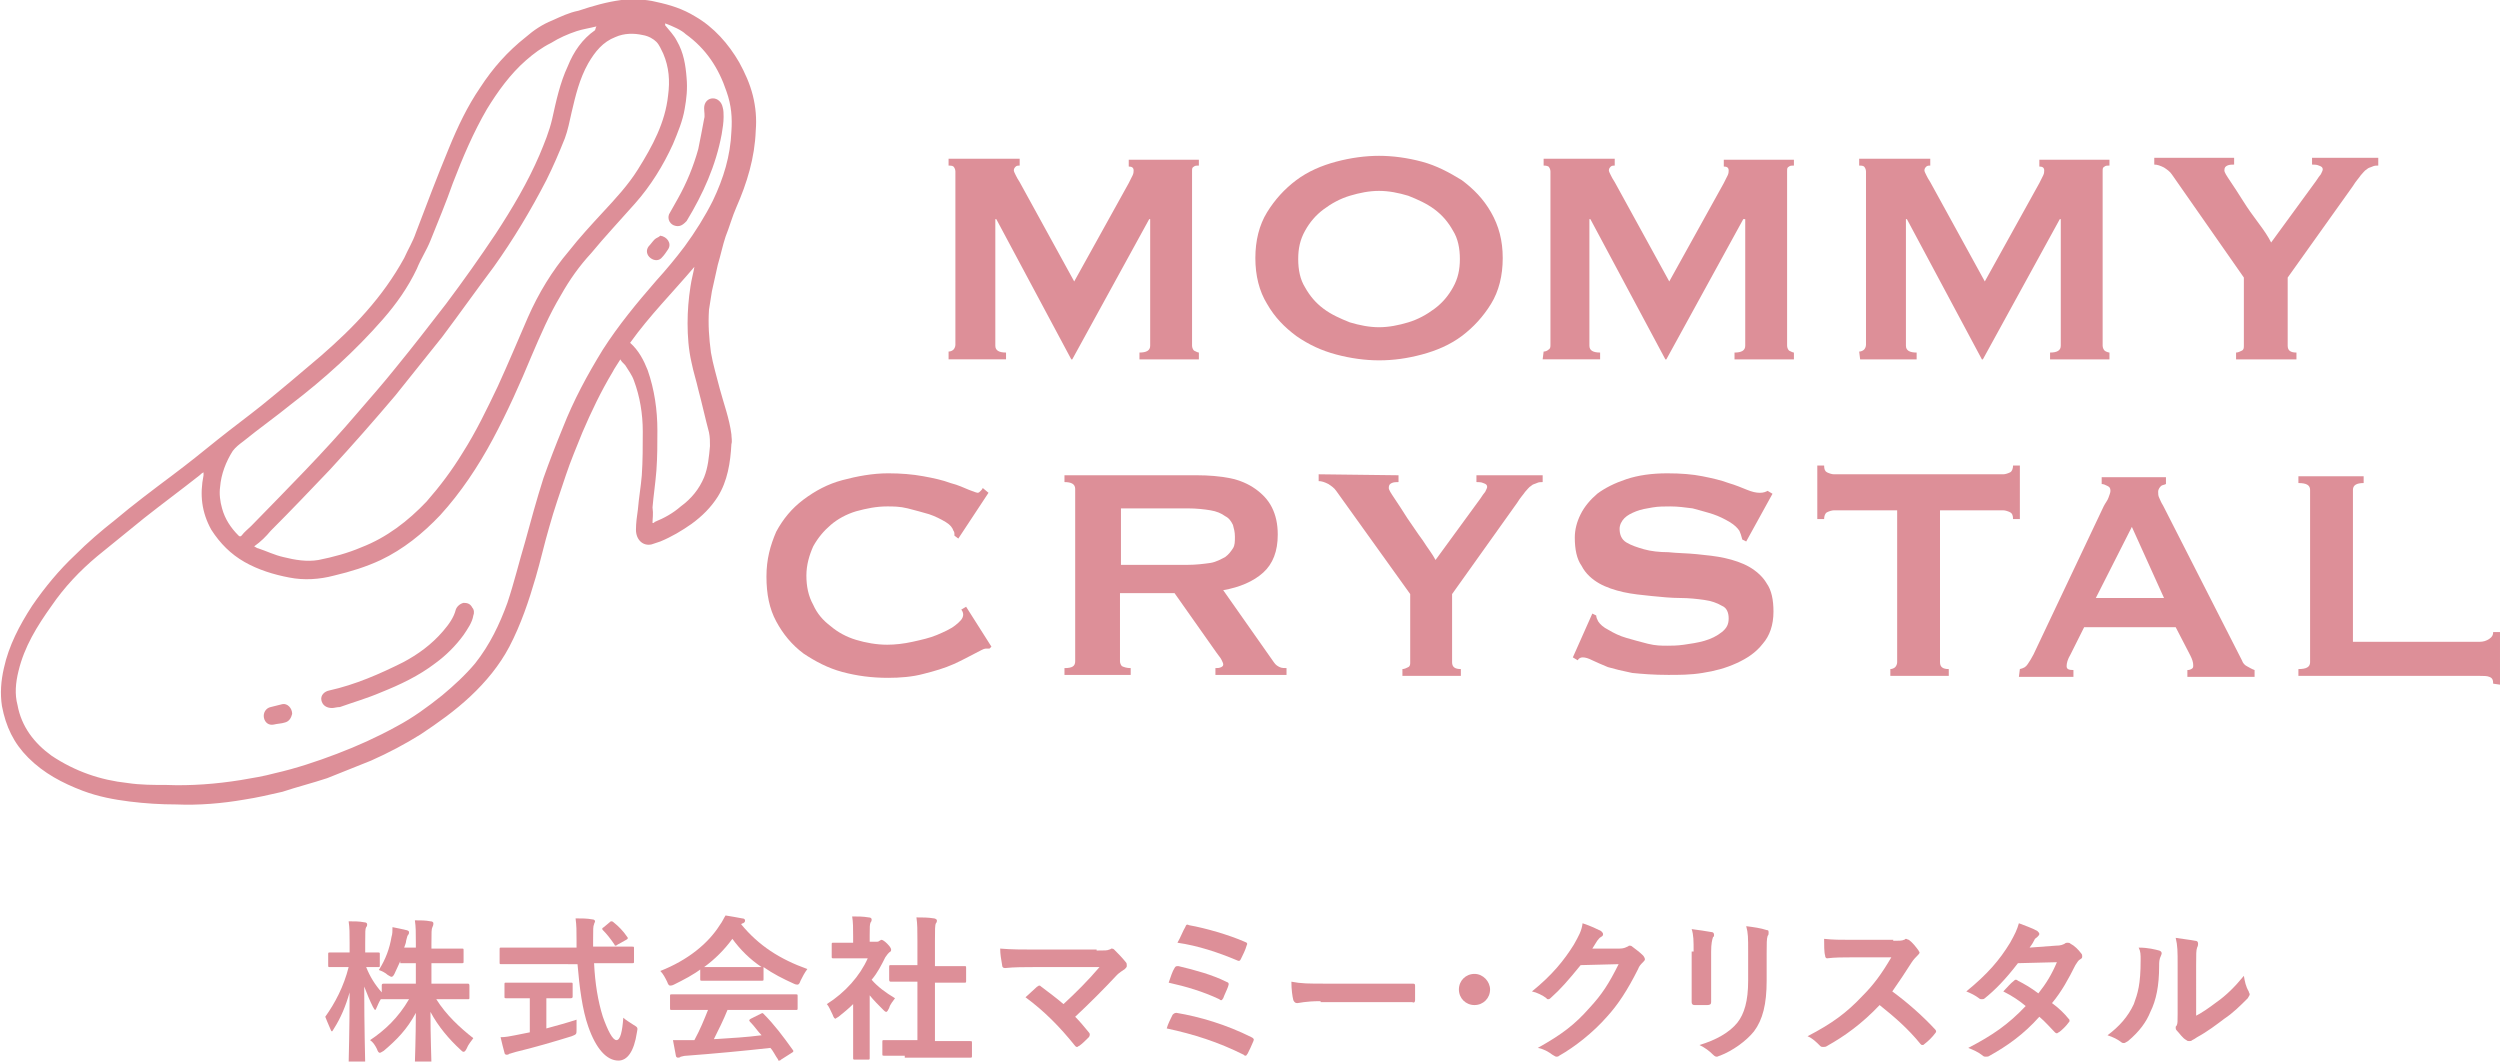 <?xml version="1.0" encoding="utf-8"?>
<!-- Generator: Adobe Illustrator 27.9.5, SVG Export Plug-In . SVG Version: 9.03 Build 54986)  -->
<svg version="1.1" id="レイヤー_1" xmlns="http://www.w3.org/2000/svg" xmlns:xlink="http://www.w3.org/1999/xlink" x="0px"
	 y="0px" viewBox="0 0 256.7 109" style="enable-background:new 0 0 256.7 109;" xml:space="preserve">
<style type="text/css">
	.st0{fill:#DD8F98;}
</style>
<g>
	<g id="_レイヤー_2-2_00000000219579637052230760000010406968855104918707_">
		<g id="_レイヤー_2-2_00000088843721250077514310000001071142812577344183_">
			<g>
				<path id="qLEfZF_00000013186552813083433460000017805705474652568481_" class="st0" d="M63.7,36.9c-0.3,0.5-0.6,0.9-0.8,1.3
					c-1.2,2-2.2,4.1-3.1,6.2c-0.6,1.5-1.2,2.9-1.7,4.4c-0.6,1.8-1.2,3.5-1.7,5.3c-0.5,1.7-0.9,3.5-1.4,5.2c-0.7,2.4-1.5,4.8-2.7,7.1
					c-1,1.9-2.4,3.6-4,5.1c-1.6,1.5-3.3,2.7-5.1,3.9c-1.6,1-3.3,1.9-5.1,2.7c-1.5,0.6-3,1.2-4.5,1.8c-1.5,0.5-3.1,0.9-4.6,1.4
					c-1.3,0.3-2.6,0.6-3.9,0.8c-2.3,0.4-4.7,0.6-7,0.5c-1.6,0-3.2-0.1-4.8-0.3c-1.6-0.2-3.2-0.5-4.8-1.1c-2.1-0.8-4-1.8-5.6-3.4
					c-1.5-1.5-2.3-3.2-2.7-5.3c-0.2-1.3-0.1-2.6,0.2-3.9c0.5-2.3,1.6-4.4,2.9-6.4c1.3-1.9,2.8-3.7,4.4-5.2c1.3-1.3,2.7-2.5,4.1-3.6
					c1.9-1.6,3.9-3.1,5.9-4.6c1.6-1.2,3.1-2.4,4.7-3.7c1.5-1.2,3-2.3,4.5-3.5c2.1-1.7,4.1-3.4,6.1-5.1c1.6-1.4,3.2-2.9,4.6-4.5
					c1.5-1.7,2.8-3.5,3.9-5.5c0.4-0.9,0.9-1.7,1.2-2.6c1.1-2.9,2.2-5.8,3.4-8.7c0.9-2.2,1.9-4.3,3.2-6.2c1.3-2,2.8-3.7,4.7-5.2
					c0.8-0.7,1.7-1.3,2.7-1.7c0.9-0.4,1.7-0.8,2.7-1c1.5-0.5,2.9-0.9,4.4-1.1c1.2-0.1,2.4-0.1,3.6,0.2c1.4,0.3,2.7,0.7,4,1.5
					c1.9,1.1,3.4,2.8,4.5,4.7c0.6,1.1,1.1,2.2,1.4,3.4c0.3,1.2,0.4,2.4,0.3,3.6c-0.1,2.8-0.9,5.4-2,7.9c-0.4,0.9-0.7,2-1.1,3
					c-0.3,0.9-0.5,1.9-0.8,2.9c-0.2,0.9-0.4,1.8-0.6,2.7c-0.1,0.6-0.2,1.3-0.3,1.9c-0.1,1.5,0,2.9,0.2,4.4c0.2,1.2,0.6,2.5,0.9,3.7
					c0.4,1.5,1,3.1,1.2,4.7c0,0.3,0.1,0.7,0,1c-0.1,1.9-0.4,3.8-1.4,5.4c-0.7,1.1-1.6,2-2.7,2.8c-1,0.7-2,1.3-3.2,1.8
					c-0.3,0.1-0.6,0.2-0.9,0.3c-0.9,0.2-1.6-0.5-1.6-1.5c0-0.7,0.1-1.4,0.2-2.1c0.1-1.2,0.3-2.3,0.4-3.5c0.1-1.5,0.1-3,0.1-4.5
					c0-1.8-0.3-3.6-0.9-5.2c-0.2-0.6-0.6-1.1-0.9-1.6C63.9,37.2,63.8,37.1,63.7,36.9L63.7,36.9L63.7,36.9z M68.3,2.4
					C68.3,2.4,68.3,2.5,68.3,2.4c0,0.1,0,0.1,0,0.2c0.4,0.5,0.9,1,1.2,1.6c0.7,1.2,0.9,2.5,1,3.8c0.1,1.1,0,2.1-0.2,3.2
					c-0.2,1.2-0.7,2.4-1.2,3.6c-1,2.2-2.3,4.3-3.9,6.1c-1.5,1.7-3.1,3.4-4.5,5.1c-1.2,1.3-2.2,2.7-3.1,4.3c-1.2,2-2.1,4.1-3,6.2
					c-1.2,2.9-2.5,5.8-4,8.6c-1.5,2.8-3.3,5.5-5.4,7.8c-1.8,1.9-3.8,3.5-6.1,4.6c-1.5,0.7-3.1,1.2-4.8,1.6c-1.5,0.4-3.1,0.5-4.6,0.2
					c-1.6-0.3-3.2-0.8-4.6-1.6c-1.4-0.8-2.5-1.9-3.4-3.3c-1-1.8-1.2-3.6-0.8-5.6c0-0.1,0-0.2,0-0.3c-0.2,0.1-0.3,0.2-0.4,0.3
					c-1.9,1.5-3.8,2.9-5.7,4.4c-1.6,1.3-3.2,2.6-4.8,3.9c-1.8,1.5-3.4,3.2-4.7,5.1c-1.5,2.1-2.8,4.2-3.4,6.7
					c-0.3,1.2-0.4,2.4-0.1,3.5c0.4,2.2,1.7,3.9,3.5,5.2c2.4,1.6,5,2.5,7.8,2.8c1.3,0.2,2.7,0.2,4,0.2c2.5,0.1,5.1-0.1,7.6-0.5
					c1.2-0.2,2.4-0.4,3.5-0.7c2.2-0.5,4.3-1.2,6.4-2c2.1-0.8,4.1-1.7,6.1-2.8c1.7-0.9,3.2-2,4.7-3.2c1.2-1,2.4-2.1,3.4-3.3
					c1.5-1.9,2.5-4,3.3-6.2c0.7-2.1,1.2-4.2,1.8-6.2c0.6-2.2,1.2-4.4,1.9-6.6c0.6-1.7,1.3-3.5,2-5.2c1.1-2.8,2.5-5.4,4.1-8
					c1.6-2.5,3.5-4.8,5.5-7.1c1-1.1,2-2.3,2.9-3.5c1.1-1.5,2.1-3.1,2.9-4.7c1.1-2.3,1.8-4.6,1.9-7.1c0.1-1.4,0-2.7-0.5-4.1
					c-0.8-2.4-2.1-4.4-4.2-5.9C70,3.1,69.1,2.7,68.3,2.4L68.3,2.4L68.3,2.4z M26.1,56.1c0.2,0.1,0.3,0.2,0.4,0.2
					c0.9,0.3,1.7,0.7,2.6,0.9c1.2,0.3,2.4,0.5,3.6,0.3c1.5-0.3,3-0.7,4.4-1.3c2.6-1,4.8-2.7,6.7-4.7c1.4-1.6,2.6-3.2,3.7-5
					c1.4-2.2,2.5-4.5,3.6-6.8c1.1-2.4,2.1-4.8,3.1-7.1c1.1-2.5,2.5-4.8,4.2-6.8c1.1-1.4,2.3-2.7,3.5-4c1.3-1.4,2.6-2.8,3.6-4.4
					c1.5-2.4,2.8-4.8,3.1-7.6c0.2-1.5,0.1-2.9-0.5-4.3c-0.2-0.4-0.4-0.9-0.7-1.2C67.1,4,66.6,3.7,66,3.6c-0.9-0.2-1.9-0.2-2.8,0.2
					c-1.3,0.5-2.1,1.5-2.8,2.7c-0.9,1.6-1.3,3.3-1.7,5c-0.2,0.9-0.4,1.9-0.7,2.7c-0.6,1.5-1.2,2.9-1.9,4.3c-1.6,3.1-3.4,6.1-5.4,8.9
					c-1.8,2.4-3.5,4.8-5.3,7.2c-1.6,2-3.2,4-4.8,6c-2.2,2.6-4.4,5.1-6.7,7.6c-2,2.1-4,4.2-6.1,6.3C27.3,55.1,26.8,55.6,26.1,56.1
					L26.1,56.1L26.1,56.1z M61.3,2.7c-0.8,0.2-1.5,0.3-2.1,0.5c-0.9,0.3-1.8,0.7-2.6,1.2c-1,0.5-1.8,1.1-2.6,1.8
					c-1.6,1.4-2.9,3.2-4,5c-1.4,2.4-2.5,5-3.5,7.6c-0.7,2-1.5,3.9-2.3,5.9c-0.4,1-1,1.9-1.4,2.9c-0.9,1.9-2.1,3.6-3.5,5.2
					c-2.8,3.2-6,6.1-9.4,8.7c-1.6,1.3-3.3,2.5-4.9,3.8c-0.4,0.3-0.8,0.6-1.1,1c-0.7,1.1-1.2,2.4-1.3,3.7c-0.1,0.7,0,1.5,0.2,2.2
					c0.3,1.1,0.9,2,1.7,2.8c0.1,0.1,0.2,0.1,0.3,0c0.3-0.4,0.7-0.7,1-1c3.7-3.8,7.5-7.6,10.9-11.6c1.3-1.5,2.7-3.1,3.9-4.6
					c1.8-2.2,3.5-4.4,5.2-6.6c1.8-2.4,3.5-4.8,5.1-7.2c1.7-2.6,3.3-5.3,4.5-8.1c0.5-1.2,1-2.4,1.3-3.7c0.4-1.8,0.8-3.7,1.6-5.4
					c0.6-1.5,1.5-2.8,2.8-3.7C61.2,2.8,61.2,2.7,61.3,2.7L61.3,2.7L61.3,2.7z M67,53.7c0.1,0,0.2,0,0.2-0.1c1-0.4,1.9-0.9,2.7-1.6
					c1.1-0.8,1.9-1.8,2.4-3c0.4-1,0.5-2.1,0.6-3.2c0-0.5,0-0.9-0.1-1.4c-0.4-1.5-0.7-2.9-1.1-4.4c-0.2-0.9-0.5-1.8-0.7-2.8
					c-0.3-1.3-0.4-2.7-0.4-4c0-1.3,0.1-2.5,0.3-3.8c0.1-0.7,0.3-1.4,0.4-2c-2.2,2.6-4.6,5-6.6,7.8c0.9,0.8,1.4,1.8,1.8,2.8
					c0.7,2,1,4.1,1,6.2c0,1.4,0,2.7-0.1,4.1c-0.1,1.3-0.3,2.6-0.4,3.8C67.1,52.8,67,53.2,67,53.7L67,53.7L67,53.7z M34.9,72.6
					c1.4-0.5,2.8-0.9,4.2-1.5c2-0.8,3.9-1.7,5.6-3c1.1-0.8,2.1-1.8,2.9-2.9c0.4-0.6,0.9-1.3,1-2c0.1-0.2,0.1-0.6-0.1-0.8
					c-0.2-0.4-0.5-0.5-0.9-0.5c-0.4,0.1-0.7,0.4-0.8,0.7c-0.2,0.8-0.7,1.5-1.3,2.2c-1.2,1.4-2.6,2.4-4.1,3.2
					c-2.4,1.2-4.9,2.3-7.6,2.9c-0.5,0.1-0.9,0.5-0.8,1c0.1,0.5,0.5,0.8,1.1,0.8C34.3,72.7,34.6,72.6,34.9,72.6L34.9,72.6L34.9,72.6z
					 M74.3,12c0-0.3,0-0.7-0.1-1c-0.1-0.5-0.5-0.9-1-0.9c-0.5,0-0.9,0.4-0.9,1c0,0.4,0.1,0.8,0,1.1c-0.2,1.1-0.4,2.1-0.6,3.1
					c-0.5,1.8-1.2,3.5-2.1,5.1c-0.3,0.5-0.6,1.1-0.9,1.6c-0.2,0.5,0.1,1.1,0.7,1.2c0.5,0.1,0.8-0.2,1.1-0.5c1.7-2.8,3-5.7,3.6-8.9
					C74.2,13.2,74.3,12.6,74.3,12L74.3,12L74.3,12L74.3,12z M29,72.3c-0.4,0.1-0.8,0.2-1.2,0.3c-0.5,0.1-0.8,0.6-0.7,1.1
					c0.1,0.5,0.5,0.8,1,0.7c0.4-0.1,0.8-0.1,1.1-0.2c0.5-0.1,0.7-0.5,0.8-0.9C30,72.7,29.5,72.2,29,72.3L29,72.3L29,72.3z
					 M67.2,24.6c-0.2,0.2-0.4,0.5-0.6,0.7c-0.3,0.4-0.2,0.9,0.2,1.2c0.4,0.3,0.9,0.3,1.2-0.1c0.2-0.2,0.4-0.5,0.6-0.8
					c0.4-0.6-0.1-1.3-0.8-1.4C67.6,24.4,67.4,24.4,67.2,24.6L67.2,24.6L67.2,24.6z"/>
				<g>
					<path class="st0" d="M97.4,36.1c0.2,0,0.4-0.1,0.5-0.2s0.2-0.3,0.2-0.5V17.6c0-0.2-0.1-0.4-0.2-0.5s-0.4-0.1-0.5-0.1v-0.7h7.3
						v0.7c-0.1,0-0.3,0-0.4,0.1s-0.2,0.2-0.2,0.4c0,0.1,0.1,0.3,0.2,0.5s0.2,0.4,0.4,0.7l5.6,10.2l5.6-10.1c0.2-0.4,0.3-0.6,0.4-0.8
						c0.1-0.2,0.1-0.4,0.1-0.5c0-0.3-0.2-0.4-0.5-0.4v-0.7h7.2V17c-0.2,0-0.4,0-0.5,0.1c-0.2,0.1-0.2,0.2-0.2,0.5v17.9
						c0,0.2,0.1,0.4,0.2,0.5c0.2,0.1,0.4,0.2,0.5,0.2v0.7H117v-0.7c0.7,0,1.1-0.2,1.1-0.7v-13H118l-7.9,14.4H110l-7.7-14.4h-0.1v13
						c0,0.5,0.4,0.7,1.1,0.7v0.7h-5.9L97.4,36.1L97.4,36.1L97.4,36.1z"/>
					<path class="st0" d="M141.6,16c1.4,0,2.9,0.2,4.4,0.6c1.5,0.4,2.8,1.1,4.1,1.9c1.2,0.9,2.2,1.9,3,3.3s1.2,2.9,1.2,4.7
						c0,1.8-0.4,3.4-1.2,4.7c-0.8,1.3-1.8,2.4-3,3.3c-1.2,0.9-2.6,1.5-4.1,1.9c-1.5,0.4-2.9,0.6-4.4,0.6c-1.4,0-2.9-0.2-4.4-0.6
						c-1.5-0.4-2.8-1-4.1-1.9c-1.2-0.9-2.2-1.9-3-3.3c-0.8-1.3-1.2-2.9-1.2-4.7s0.4-3.4,1.2-4.7c0.8-1.3,1.8-2.4,3-3.3
						c1.2-0.9,2.6-1.5,4.1-1.9C138.7,16.2,140.2,16,141.6,16z M141.6,19.6c-1,0-2,0.2-3,0.5c-1,0.3-1.9,0.8-2.7,1.4
						c-0.8,0.6-1.4,1.3-1.9,2.2c-0.5,0.9-0.7,1.8-0.7,2.9c0,1.1,0.2,2.1,0.7,2.9c0.5,0.9,1.1,1.6,1.9,2.2c0.8,0.6,1.7,1,2.7,1.4
						c1,0.3,2,0.5,3,0.5c1,0,2-0.2,3-0.5c1-0.3,1.9-0.8,2.7-1.4c0.8-0.6,1.4-1.3,1.9-2.2c0.5-0.9,0.7-1.8,0.7-2.9
						c0-1.1-0.2-2.1-0.7-2.9c-0.5-0.9-1.1-1.6-1.9-2.2s-1.7-1-2.7-1.4C143.6,19.8,142.6,19.6,141.6,19.6z"/>
					<path class="st0" d="M158.5,36.1c0.2,0,0.4-0.1,0.5-0.2c0.2-0.1,0.2-0.3,0.2-0.5V17.6c0-0.2-0.1-0.4-0.2-0.5
						c-0.2-0.1-0.4-0.1-0.5-0.1v-0.7h7.3v0.7c-0.1,0-0.3,0-0.4,0.1c-0.1,0.1-0.2,0.2-0.2,0.4c0,0.1,0.1,0.3,0.2,0.5s0.2,0.4,0.4,0.7
						l5.6,10.2l5.6-10.1c0.2-0.4,0.3-0.6,0.4-0.8c0.1-0.2,0.1-0.4,0.1-0.5c0-0.3-0.2-0.4-0.5-0.4v-0.7h7.2V17c-0.2,0-0.4,0-0.5,0.1
						c-0.2,0.1-0.2,0.2-0.2,0.5v17.9c0,0.2,0.1,0.4,0.2,0.5c0.2,0.1,0.4,0.2,0.5,0.2v0.7h-6.1v-0.7c0.7,0,1.1-0.2,1.1-0.7v-13H179
						l-7.9,14.4H171l-7.7-14.4h-0.1v13c0,0.5,0.4,0.7,1.1,0.7v0.7h-5.9L158.5,36.1L158.5,36.1L158.5,36.1z"/>
					<path class="st0" d="M190.9,36.1c0.2,0,0.4-0.1,0.5-0.2s0.2-0.3,0.2-0.5V17.6c0-0.2-0.1-0.4-0.2-0.5s-0.4-0.1-0.5-0.1v-0.7h7.3
						v0.7c-0.1,0-0.3,0-0.4,0.1s-0.2,0.2-0.2,0.4c0,0.1,0.1,0.3,0.2,0.5s0.2,0.4,0.4,0.7l5.6,10.2l5.6-10.1c0.2-0.4,0.3-0.6,0.4-0.8
						c0.1-0.2,0.1-0.4,0.1-0.5c0-0.3-0.2-0.4-0.5-0.4v-0.7h7.2V17c-0.2,0-0.4,0-0.5,0.1c-0.2,0.1-0.2,0.2-0.2,0.5v17.9
						c0,0.2,0.1,0.4,0.2,0.5s0.4,0.2,0.5,0.2v0.7h-6.1v-0.7c0.7,0,1.1-0.2,1.1-0.7v-13h-0.1l-7.9,14.4h-0.1l-7.7-14.4h-0.1v13
						c0,0.5,0.4,0.7,1.1,0.7v0.7H191L190.9,36.1L190.9,36.1L190.9,36.1z"/>
					<path class="st0" d="M229.4,16.2v0.7c-0.2,0-0.5,0-0.7,0.1c-0.2,0.1-0.3,0.2-0.3,0.5c0,0.2,0.2,0.5,0.6,1.1s0.8,1.2,1.3,2
						s1,1.5,1.6,2.3c0.6,0.8,1,1.4,1.3,2l4.6-6.3c0.2-0.3,0.4-0.6,0.5-0.7c0.1-0.2,0.2-0.4,0.2-0.5c0-0.2-0.1-0.3-0.4-0.4
						c-0.2-0.1-0.5-0.1-0.7-0.1v-0.7h6.8V17c-0.2,0-0.4,0-0.6,0.1c-0.2,0.1-0.4,0.1-0.6,0.3c-0.2,0.1-0.4,0.4-0.6,0.6
						c-0.2,0.3-0.5,0.6-0.8,1.1l-6.7,9.4v7c0,0.5,0.3,0.7,0.9,0.7v0.7h-6.2v-0.7c0.2,0,0.4-0.1,0.6-0.2c0.2-0.1,0.2-0.3,0.2-0.5v-7
						L223,17.9c-0.2-0.3-0.5-0.5-0.8-0.7c-0.4-0.2-0.7-0.3-1-0.3v-0.7L229.4,16.2L229.4,16.2z"/>
				</g>
				<g>
					<path class="st0" d="M101.6,66.6c0,0-0.2,0-0.2,0c-0.1,0-0.1,0-0.2,0c-0.2,0-0.5,0.2-1.1,0.5c-0.6,0.3-1.3,0.7-2.2,1.1
						c-0.9,0.4-1.9,0.7-3.1,1c-1.1,0.3-2.4,0.4-3.6,0.4c-1.7,0-3.2-0.2-4.7-0.6c-1.5-0.4-2.8-1.1-4-1.9c-1.2-0.9-2.1-2-2.8-3.3
						c-0.7-1.3-1-2.8-1-4.6s0.4-3.2,1-4.6c0.7-1.3,1.6-2.4,2.8-3.3c1.2-0.9,2.5-1.6,4-2c1.5-0.4,3.1-0.7,4.7-0.7
						c1.3,0,2.5,0.1,3.6,0.3c1.1,0.2,2,0.4,2.8,0.7c0.8,0.2,1.4,0.5,1.9,0.7c0.5,0.2,0.8,0.3,0.9,0.3c0.1,0,0.2-0.1,0.3-0.2
						s0.2-0.2,0.2-0.3l0.6,0.5l-3.1,4.7L98,55c0,0,0-0.2,0-0.2s0-0.2-0.1-0.3c-0.1-0.3-0.3-0.6-0.8-0.9c-0.5-0.3-1.1-0.6-1.7-0.8
						c-0.7-0.2-1.4-0.4-2.2-0.6c-0.8-0.2-1.5-0.2-2.1-0.2c-1.1,0-2.1,0.2-3.2,0.5c-1,0.3-1.9,0.8-2.6,1.4s-1.3,1.3-1.8,2.2
						c-0.4,0.9-0.7,1.9-0.7,3s0.2,2.1,0.7,3c0.4,0.9,1,1.6,1.8,2.2c0.7,0.6,1.6,1.1,2.6,1.4c1,0.3,2.1,0.5,3.2,0.5
						c0.8,0,1.7-0.1,2.6-0.3c0.9-0.2,1.8-0.4,2.5-0.7s1.4-0.6,1.9-1c0.5-0.4,0.8-0.7,0.8-1.1c0-0.2-0.1-0.4-0.2-0.5l0.5-0.3l2.6,4.1
						L101.6,66.6L101.6,66.6L101.6,66.6z"/>
					<path class="st0" d="M122.9,48.8c1.2,0,2.4,0.1,3.4,0.3c1,0.2,1.9,0.6,2.6,1.1c0.7,0.5,1.3,1.1,1.7,1.9s0.6,1.7,0.6,2.8
						c0,1.7-0.5,3-1.5,3.9c-1,0.9-2.4,1.5-4.1,1.8l5.2,7.4c0.2,0.3,0.4,0.4,0.6,0.5c0.2,0.1,0.5,0.1,0.7,0.1v0.7h-7.3v-0.7
						c0.2,0,0.4,0,0.6-0.1c0.2-0.1,0.2-0.2,0.2-0.3s-0.1-0.3-0.2-0.5c-0.1-0.2-0.3-0.4-0.5-0.7l-4.3-6.1h-5.6v7
						c0,0.2,0.1,0.4,0.2,0.5c0.2,0.1,0.5,0.2,0.9,0.2v0.7h-6.8v-0.7c0.8,0,1.1-0.2,1.1-0.7V50.2c0-0.5-0.4-0.7-1.1-0.7v-0.7
						L122.9,48.8L122.9,48.8z M121.9,58c0.9,0,1.7-0.1,2.4-0.2c0.6-0.1,1.1-0.4,1.5-0.6c0.4-0.3,0.6-0.6,0.8-0.9s0.2-0.7,0.2-1.2
						s-0.1-0.8-0.2-1.2c-0.2-0.4-0.4-0.7-0.8-0.9c-0.4-0.3-0.9-0.5-1.5-0.6c-0.6-0.1-1.4-0.2-2.4-0.2h-6.8V58H121.9z"/>
					<path class="st0" d="M143.6,48.8v0.7c-0.2,0-0.5,0-0.7,0.1c-0.2,0.1-0.3,0.2-0.3,0.5c0,0.2,0.2,0.5,0.6,1.1
						c0.4,0.6,0.8,1.2,1.3,2c0.5,0.7,1,1.5,1.6,2.3c0.5,0.8,1,1.4,1.3,2l4.6-6.3c0.2-0.3,0.4-0.6,0.5-0.7c0.1-0.2,0.2-0.4,0.2-0.5
						c0-0.2-0.1-0.3-0.4-0.4c-0.2-0.1-0.5-0.1-0.7-0.1v-0.7h6.8v0.7c-0.2,0-0.4,0-0.6,0.1s-0.4,0.1-0.6,0.3
						c-0.2,0.1-0.4,0.4-0.6,0.6c-0.2,0.3-0.5,0.6-0.8,1.1l-6.7,9.4v7c0,0.5,0.3,0.7,0.9,0.7v0.7H144v-0.7c0.2,0,0.4-0.1,0.6-0.2
						c0.2-0.1,0.2-0.3,0.2-0.5v-7l-7.6-10.6c-0.2-0.3-0.5-0.5-0.8-0.7c-0.4-0.2-0.7-0.3-1-0.3v-0.7L143.6,48.8L143.6,48.8z"/>
					<path class="st0" d="M163.5,63l0.4,0.2c0,0.2,0.1,0.4,0.2,0.6c0.2,0.3,0.5,0.6,1.1,0.9c0.5,0.3,1.1,0.6,1.8,0.8
						c0.7,0.2,1.4,0.4,2.2,0.6s1.4,0.2,2,0.2c0.4,0,1,0,1.7-0.1s1.4-0.2,2.1-0.4c0.7-0.2,1.3-0.5,1.8-0.9c0.5-0.4,0.7-0.8,0.7-1.4
						s-0.2-1.1-0.7-1.3c-0.5-0.3-1.1-0.5-1.8-0.6c-0.7-0.1-1.6-0.2-2.5-0.2c-0.9,0-1.9-0.1-2.9-0.2c-1-0.1-2-0.2-2.9-0.4
						c-0.9-0.2-1.8-0.5-2.5-0.9c-0.7-0.4-1.4-1-1.8-1.8c-0.5-0.7-0.7-1.7-0.7-2.9c0-0.8,0.2-1.6,0.6-2.4c0.4-0.8,1-1.5,1.7-2.1
						c0.8-0.6,1.8-1.1,3-1.5c1.2-0.4,2.6-0.6,4.2-0.6c1.4,0,2.6,0.1,3.6,0.3s1.9,0.4,2.7,0.7c0.7,0.2,1.4,0.5,1.9,0.7
						c0.5,0.2,0.9,0.3,1.3,0.3c0.4,0,0.6-0.1,0.8-0.2l0.5,0.3l-2.7,4.9l-0.4-0.2c-0.1-0.4-0.2-0.7-0.3-0.9c-0.2-0.3-0.5-0.6-1-0.9
						c-0.5-0.3-1.1-0.6-1.7-0.8s-1.4-0.4-2.1-0.6c-0.8-0.1-1.5-0.2-2.3-0.2c-0.6,0-1.2,0-1.8,0.1c-0.6,0.1-1.2,0.2-1.7,0.4
						s-0.9,0.4-1.2,0.7c-0.3,0.3-0.5,0.7-0.5,1.1c0,0.6,0.2,1.1,0.7,1.4c0.5,0.3,1.1,0.5,1.8,0.7c0.7,0.2,1.6,0.3,2.5,0.3
						c0.9,0.1,1.9,0.1,2.9,0.2c1,0.1,2,0.2,2.9,0.4c0.9,0.2,1.8,0.5,2.5,0.9s1.4,1,1.8,1.7c0.5,0.7,0.7,1.7,0.7,2.9
						c0,1.4-0.4,2.5-1.1,3.3c-0.7,0.9-1.6,1.5-2.7,2s-2.2,0.8-3.5,1c-1.2,0.2-2.4,0.2-3.5,0.2c-1.5,0-2.7-0.1-3.7-0.2
						c-1-0.2-1.8-0.4-2.5-0.6c-0.7-0.3-1.2-0.5-1.6-0.7c-0.4-0.2-0.7-0.3-1-0.3c-0.2,0-0.4,0.1-0.5,0.3l-0.5-0.3L163.5,63L163.5,63
						L163.5,63z"/>
					<path class="st0" d="M199.2,68c0,0.5,0.3,0.7,0.9,0.7v0.7h-6v-0.7c0.2,0,0.4-0.1,0.5-0.2c0.1-0.1,0.2-0.3,0.2-0.5V52.4h-6.5
						c-0.2,0-0.5,0.1-0.7,0.2c-0.2,0.1-0.3,0.4-0.3,0.7h-0.7v-5.5h0.7c0,0.4,0.1,0.6,0.3,0.7c0.2,0.1,0.5,0.2,0.7,0.2h17.4
						c0.2,0,0.5-0.1,0.7-0.2c0.2-0.1,0.3-0.4,0.3-0.7h0.7v5.5h-0.7c0-0.4-0.1-0.6-0.3-0.7c-0.2-0.1-0.5-0.2-0.7-0.2h-6.5V68
						L199.2,68z"/>
					<path class="st0" d="M207.4,68.7c0.4-0.1,0.6-0.2,0.8-0.5c0.2-0.3,0.4-0.6,0.6-1L216,52c0.2-0.4,0.4-0.6,0.5-0.9
						c0.1-0.3,0.2-0.5,0.2-0.7c0-0.3-0.1-0.4-0.3-0.5c-0.2-0.1-0.4-0.2-0.6-0.2v-0.7h6.6v0.7c-0.2,0.1-0.4,0.1-0.5,0.2
						s-0.3,0.3-0.3,0.6c0,0.2,0,0.4,0.1,0.6c0.1,0.2,0.2,0.5,0.4,0.8l8.1,15.9c0.1,0.3,0.3,0.5,0.5,0.6c0.2,0.1,0.5,0.3,0.8,0.4v0.7
						h-6.9v-0.7c0.1,0,0.2,0,0.4-0.1s0.2-0.2,0.2-0.4c0-0.3-0.1-0.6-0.3-1l-1.5-2.9H214l-1.4,2.8c-0.3,0.5-0.4,0.9-0.4,1.2
						c0,0.3,0.2,0.4,0.7,0.4v0.7h-5.6L207.4,68.7L207.4,68.7L207.4,68.7z M222.2,61.4l-3.3-7.3l-3.7,7.3H222.2z"/>
					<path class="st0" d="M256,70.2c0-0.4-0.1-0.6-0.4-0.7c-0.2-0.1-0.6-0.1-1-0.1H236v-0.7c0.8,0,1.2-0.2,1.2-0.7V50.3
						c0-0.5-0.4-0.7-1.2-0.7v-0.7h6.7v0.7c-0.7,0-1.1,0.2-1.1,0.7v15.6h13c0.4,0,0.7-0.1,1-0.3s0.4-0.4,0.4-0.7h0.7v5.4L256,70.2
						L256,70.2L256,70.2z"/>
				</g>
			</g>
		</g>
	</g>
</g>
<g>
	<g>
		<path class="st0" d="M41.1,98.7c-0.2,0.4-0.4,0.9-0.6,1.3c-0.1,0.2-0.2,0.3-0.3,0.3c-0.1,0-0.2-0.1-0.4-0.2
			c-0.2-0.2-0.6-0.4-0.9-0.5c0.7-1.1,1.1-2.2,1.3-3.4c0.1-0.3,0.1-0.6,0.1-1c0.5,0.1,1,0.2,1.4,0.3c0.1,0,0.3,0.1,0.3,0.2
			c0,0.1,0,0.2-0.1,0.3c-0.1,0.1-0.1,0.3-0.2,0.6c0,0.2-0.1,0.4-0.2,0.7h1.2v-0.5c0-1.1,0-1.6-0.1-2.3c0.6,0,1.1,0,1.6,0.1
			c0.2,0,0.3,0.1,0.3,0.2c0,0.1,0,0.2-0.1,0.4c-0.1,0.2-0.1,0.5-0.1,1.7v0.5h1.2c1.4,0,1.8,0,1.9,0c0.2,0,0.2,0,0.2,0.2v1.1
			c0,0.2,0,0.2-0.2,0.2c-0.1,0-0.6,0-1.9,0h-1.2v2.1h1.6c1.5,0,2,0,2.1,0c0.1,0,0.2,0,0.2,0.2v1.2c0,0.2,0,0.2-0.2,0.2
			c-0.1,0-0.6,0-2.1,0h-1.1c1,1.6,2.4,2.9,3.8,4c-0.2,0.3-0.5,0.6-0.7,1.1c-0.1,0.2-0.2,0.3-0.3,0.3c-0.1,0-0.2-0.1-0.3-0.2
			c-1.2-1.1-2.3-2.4-3.1-3.9c0,2.5,0.1,5,0.1,5.3c0,0.1,0,0.2-0.2,0.2h-1.3c-0.2,0-0.2,0-0.2-0.2c0-0.3,0.1-2.7,0.1-5.2
			c-0.9,1.7-2,2.8-3.3,3.9c-0.2,0.1-0.3,0.2-0.4,0.2c-0.1,0-0.2-0.1-0.3-0.4c-0.2-0.4-0.4-0.7-0.7-0.9c1.5-1,2.9-2.3,4-4.2h-0.5
			c-1.5,0-2.1,0-2.2,0s-0.1,0-0.2,0c-0.2,0.3-0.3,0.6-0.4,0.8c-0.1,0.2-0.1,0.3-0.2,0.3c0,0-0.1-0.1-0.2-0.3
			c-0.3-0.6-0.6-1.3-0.9-2.1c0,4.2,0.1,7.6,0.1,7.9c0,0.2,0,0.2-0.2,0.2h-1.3c-0.2,0-0.2,0-0.2-0.2c0-0.3,0.1-3.5,0.1-7.3
			c-0.4,1.4-0.9,2.6-1.6,3.7c-0.1,0.2-0.2,0.3-0.2,0.3c-0.1,0-0.1-0.1-0.2-0.3c-0.2-0.5-0.4-0.9-0.5-1.2c1-1.4,1.9-3.1,2.4-5.1h-0.4
			c-1.1,0-1.4,0-1.5,0c-0.2,0-0.2,0-0.2-0.2v-1.1c0-0.2,0-0.2,0.2-0.2c0.1,0,0.4,0,1.5,0h0.5v-1c0-1,0-1.5-0.1-2.2
			c0.6,0,1.1,0,1.6,0.1c0.2,0,0.3,0.1,0.3,0.2c0,0.1,0,0.2-0.1,0.3c-0.1,0.2-0.1,0.4-0.1,1.6v1c0.9,0,1.2,0,1.3,0
			c0.2,0,0.2,0,0.2,0.2v1.1c0,0.2,0,0.2-0.2,0.2c-0.1,0-0.4,0-1.2,0c0.4,1,0.9,1.8,1.6,2.6v-0.7c0-0.1,0-0.2,0.2-0.2
			c0.1,0,0.6,0,2.2,0h1.1v-2.1H41.1z"/>
		<path class="st0" d="M53.5,99c-1.5,0-2,0-2,0c-0.2,0-0.2,0-0.2-0.2v-1.3c0-0.2,0-0.2,0.2-0.2c0.1,0,0.6,0,2,0h5.7
			c0-0.2,0-0.4,0-0.7c0-1.1,0-1.5-0.1-2.3c0.6,0,1.2,0,1.7,0.1c0.2,0,0.3,0.1,0.3,0.2c0,0.1-0.1,0.2-0.1,0.3
			c-0.1,0.2-0.1,0.5-0.1,1.6v0.7h2c1.5,0,2,0,2,0c0.2,0,0.2,0,0.2,0.2v1.3c0,0.2,0,0.2-0.2,0.2c-0.1,0-0.6,0-2,0H61
			c0.1,2.1,0.4,3.9,0.9,5.5c0.5,1.4,1,2.4,1.4,2.4c0.4,0,0.6-0.9,0.7-2.3c0.2,0.2,0.7,0.5,1,0.7c0.5,0.3,0.5,0.3,0.4,0.8
			c-0.3,2-1,2.9-1.9,2.9c-1.2,0-2.3-1.2-3.1-3.5c-0.6-1.7-0.9-4-1.1-6.4H53.5z M56.1,102.5v3.1c1.1-0.3,2.2-0.6,3.1-0.9
			c0,0.3,0,0.7,0,1c0,0.5,0,0.5-0.5,0.7c-1.6,0.5-4,1.2-5.7,1.6c-0.4,0.1-0.6,0.2-0.7,0.2c-0.1,0.1-0.2,0.1-0.3,0.1
			c-0.1,0-0.2-0.1-0.2-0.2c-0.1-0.4-0.3-1.1-0.4-1.6c0.5,0,1-0.1,1.5-0.2l1.5-0.3v-3.5h-0.5c-1.4,0-1.8,0-1.9,0
			c-0.2,0-0.2,0-0.2-0.2v-1.2c0-0.2,0-0.2,0.2-0.2c0.1,0,0.5,0,1.9,0h2.8c1.3,0,1.8,0,1.9,0c0.2,0,0.2,0,0.2,0.2v1.2
			c0,0.1,0,0.2-0.2,0.2c-0.1,0-0.5,0-1.9,0H56.1z M62.6,94.7c0.1-0.1,0.1-0.1,0.2-0.1c0,0,0.1,0,0.2,0.1c0.5,0.4,1,0.9,1.4,1.5
			c0.1,0.1,0.1,0.2-0.1,0.3L63.4,97c-0.1,0.1-0.2,0.1-0.2,0.1s-0.1,0-0.1-0.1c-0.4-0.6-0.8-1.1-1.2-1.5c-0.1-0.1-0.1-0.2,0.1-0.3
			L62.6,94.7z"/>
		<path class="st0" d="M72.1,99.4c-0.9,0.7-1.9,1.2-2.9,1.7c-0.2,0.1-0.3,0.1-0.4,0.1c-0.1,0-0.2-0.1-0.3-0.4
			c-0.2-0.4-0.4-0.8-0.7-1.1c2.8-1.1,4.9-2.8,6.1-4.7c0.3-0.4,0.4-0.7,0.6-1c0.6,0.1,1.2,0.2,1.7,0.3c0.2,0,0.3,0.1,0.3,0.2
			c0,0.1,0,0.2-0.2,0.3c-0.1,0-0.2,0.1-0.2,0.1c1.8,2.2,4,3.6,6.8,4.6c-0.3,0.4-0.5,0.8-0.7,1.2c-0.1,0.3-0.2,0.4-0.3,0.4
			c-0.1,0-0.2,0-0.4-0.1c-1.1-0.5-2.1-1-3.1-1.7v1.2c0,0.2,0,0.2-0.2,0.2c-0.1,0-0.5,0-1.8,0h-2.5c-1.3,0-1.7,0-1.8,0
			c-0.2,0-0.2,0-0.2-0.2V99.4z M71.1,103.7c-1.5,0-2,0-2.1,0c-0.2,0-0.2,0-0.2-0.2v-1.2c0-0.2,0-0.2,0.2-0.2c0.1,0,0.6,0,2.1,0h8.5
			c1.5,0,2,0,2.1,0c0.2,0,0.2,0,0.2,0.2v1.2c0,0.2,0,0.2-0.2,0.2c-0.1,0-0.6,0-2.1,0h-4.9c-0.4,1-0.9,2-1.4,3
			c1.7-0.1,3.4-0.2,4.9-0.4c-0.4-0.4-0.7-0.9-1.2-1.4c-0.1-0.1-0.1-0.2,0.1-0.3l1-0.5c0.2-0.1,0.2-0.1,0.3,0c1.1,1.1,2,2.3,3,3.7
			c0.1,0.1,0.1,0.2-0.1,0.3l-1.1,0.7c-0.1,0.1-0.1,0.1-0.2,0.1s-0.1,0-0.1-0.1c-0.3-0.4-0.5-0.9-0.8-1.2c-2.7,0.3-5.9,0.6-8.6,0.8
			c-0.3,0-0.5,0.1-0.6,0.1c-0.1,0.1-0.2,0.1-0.3,0.1c-0.1,0-0.2-0.1-0.2-0.2c-0.1-0.5-0.2-1.1-0.3-1.6c0.6,0,1.1,0,1.7,0
			c0.2,0,0.3,0,0.5,0c0.6-1.1,1-2.1,1.4-3.1H71.1z M76.5,99.3c1.1,0,1.6,0,1.7,0c-1.2-0.8-2.2-1.8-3-2.9c-0.8,1.1-1.8,2.1-2.9,2.9
			c0.1,0,0.6,0,1.8,0H76.5z"/>
		<path class="st0" d="M87.6,103.1c-0.5,0.5-1,0.9-1.5,1.3c-0.2,0.1-0.3,0.2-0.3,0.2c-0.1,0-0.2-0.1-0.3-0.4
			c-0.2-0.4-0.4-0.9-0.6-1.1c1.9-1.2,3.4-2.9,4.2-4.7h-1.8c-1.2,0-1.6,0-1.7,0c-0.2,0-0.2,0-0.2-0.2v-1.2c0-0.2,0-0.2,0.2-0.2
			c0.1,0,0.5,0,1.7,0h0.3v-0.7c0-0.8,0-1.4-0.1-2c0.6,0,1.1,0,1.7,0.1c0.2,0,0.3,0.1,0.3,0.2c0,0.1,0,0.2-0.1,0.3
			c-0.1,0.2-0.1,0.5-0.1,1.3v0.7h0.7c0.1,0,0.2,0,0.3-0.1c0.1,0,0.1-0.1,0.2-0.1c0.1,0,0.3,0.1,0.6,0.4c0.3,0.3,0.4,0.5,0.4,0.6
			c0,0.1,0,0.2-0.2,0.3c-0.1,0.1-0.2,0.2-0.4,0.5c-0.4,0.8-0.8,1.6-1.4,2.3c0.6,0.7,1.4,1.3,2.4,1.9c-0.2,0.3-0.5,0.6-0.6,1
			c-0.1,0.2-0.2,0.4-0.3,0.4c-0.1,0-0.2-0.1-0.3-0.2c-0.5-0.5-1-1-1.4-1.5v4.5c0,1.2,0,1.8,0,1.9c0,0.2,0,0.2-0.2,0.2h-1.3
			c-0.2,0-0.2,0-0.2-0.2c0-0.1,0-0.7,0-1.9V103.1z M92.9,108.4c-1.5,0-2,0-2.1,0c-0.2,0-0.2,0-0.2-0.2V107c0-0.2,0-0.2,0.2-0.2
			c0.1,0,0.6,0,2.1,0h1.3v-6h-0.7c-1.4,0-1.9,0-2,0c-0.1,0-0.2,0-0.2-0.2v-1.3c0-0.2,0-0.2,0.2-0.2c0.1,0,0.6,0,2,0h0.7v-2.5
			c0-1.1,0-1.7-0.1-2.4c0.6,0,1.2,0,1.8,0.1c0.1,0,0.3,0.1,0.3,0.2c0,0.1,0,0.2-0.1,0.3c-0.1,0.2-0.1,0.6-0.1,1.8v2.6h1
			c1.4,0,1.9,0,2,0c0.2,0,0.2,0,0.2,0.2v1.3c0,0.2,0,0.2-0.2,0.2c-0.1,0-0.6,0-2,0h-1v6h1.5c1.5,0,2,0,2.1,0c0.2,0,0.2,0,0.2,0.2
			v1.3c0,0.2,0,0.2-0.2,0.2c-0.1,0-0.6,0-2.1,0H92.9z"/>
		<path class="st0" d="M112.6,97.6c0.9,0,1.1,0,1.3-0.1c0.1,0,0.2-0.1,0.2-0.1c0.1,0,0.2,0,0.3,0.1c0.4,0.4,0.8,0.8,1.2,1.3
			c0.1,0.1,0.1,0.2,0.1,0.4c0,0.1-0.1,0.2-0.2,0.3c-0.3,0.2-0.6,0.4-0.8,0.6c-1.4,1.5-2.9,3-4.3,4.3c0.5,0.5,0.9,1,1.4,1.6
			c0.1,0.1,0.1,0.2,0.1,0.2s0,0.2-0.1,0.3c-0.3,0.3-0.7,0.7-1,0.9c-0.1,0-0.1,0.1-0.2,0.1c-0.1,0-0.1,0-0.2-0.1
			c-1.6-2-3.2-3.6-5.1-5c0.3-0.3,0.9-0.8,1.2-1.1c0.1,0,0.1-0.1,0.2-0.1c0.1,0,0.1,0,0.2,0.1c0.8,0.6,1.6,1.2,2.3,1.8
			c1.3-1.2,2.5-2.4,3.7-3.8l-6.7,0c-0.9,0-2.1,0-3,0.1c-0.2,0-0.3-0.1-0.3-0.3c-0.1-0.6-0.2-1.1-0.2-1.7c1.1,0.1,2.4,0.1,3.5,0.1
			H112.6z"/>
		<path class="st0" d="M120.4,104.2c0.1-0.1,0.2-0.2,0.4-0.2c2.4,0.4,5.1,1.2,7.7,2.5c0.2,0.1,0.3,0.2,0.2,0.4
			c-0.2,0.5-0.4,0.9-0.6,1.3c-0.1,0.1-0.1,0.2-0.2,0.2c-0.1,0-0.1,0-0.2-0.1c-2.6-1.3-5.1-2.1-7.9-2.7
			C119.9,105.2,120.2,104.6,120.4,104.2z M120.6,99.4c0.1-0.2,0.2-0.2,0.4-0.2c1.7,0.4,3.5,0.9,4.9,1.6c0.3,0.1,0.3,0.2,0.2,0.5
			c-0.1,0.3-0.4,0.9-0.5,1.2c-0.1,0.1-0.1,0.2-0.2,0.2c-0.1,0-0.1,0-0.2-0.1c-1.7-0.8-3.4-1.3-5.2-1.7
			C120.2,100.3,120.4,99.7,120.6,99.4z M121.7,95.2c0.1-0.3,0.2-0.3,0.4-0.2c1.7,0.3,4.1,1,5.7,1.7c0.3,0.1,0.3,0.2,0.2,0.4
			c-0.1,0.4-0.4,1-0.6,1.4c-0.1,0.2-0.2,0.2-0.4,0.1c-1.9-0.8-4-1.5-6.1-1.8C121.2,96.3,121.5,95.5,121.7,95.2z"/>
		<path class="st0" d="M135.6,102.8c-1.6,0-2.2,0.2-2.4,0.2c-0.2,0-0.3-0.1-0.4-0.3c-0.1-0.4-0.2-1.1-0.2-1.9c1,0.2,1.8,0.2,3.5,0.2
			h5.2c1.2,0,2.4,0,3.7,0c0.2,0,0.3,0,0.3,0.2c0,0.5,0,1,0,1.5c0,0.2-0.1,0.3-0.3,0.2c-1.2,0-2.4,0-3.6,0H135.6z"/>
		<path class="st0" d="M153,101.6c0,0.9-0.7,1.6-1.6,1.6c-0.9,0-1.6-0.7-1.6-1.6c0-0.9,0.7-1.6,1.6-1.6
			C152.3,100,153,100.8,153,101.6z"/>
		<path class="st0" d="M166.3,97.4c0.4,0,0.6-0.1,0.8-0.2c0.1,0,0.1-0.1,0.2-0.1s0.2,0,0.3,0.1c0.4,0.3,0.8,0.6,1.1,0.9
			c0.1,0.1,0.2,0.3,0.2,0.4c0,0.1-0.1,0.2-0.2,0.3c-0.2,0.2-0.4,0.4-0.5,0.7c-1.1,2.2-2.1,3.7-3.2,4.9c-1.4,1.6-3.3,3.1-4.9,4
			c-0.1,0.1-0.2,0.1-0.3,0.1c-0.1,0-0.2-0.1-0.4-0.2c-0.4-0.3-0.9-0.6-1.5-0.7c2.5-1.4,3.8-2.4,5.3-4.1c1.3-1.4,2-2.5,3-4.5
			l-3.9,0.1c-1.3,1.6-2.1,2.5-3,3.3c-0.1,0.1-0.2,0.2-0.3,0.2c-0.1,0-0.2,0-0.2-0.1c-0.4-0.3-1-0.6-1.5-0.7c2.1-1.7,3.3-3.2,4.3-4.8
			c0.5-0.9,0.8-1.4,0.9-2.2c0.9,0.3,1.5,0.6,1.9,0.8c0.1,0.1,0.2,0.2,0.2,0.3c0,0.1,0,0.2-0.2,0.3c-0.2,0.1-0.3,0.3-0.4,0.4
			c-0.2,0.3-0.3,0.5-0.5,0.8L166.3,97.4z"/>
		<path class="st0" d="M173.9,97.7c0-1.1,0-1.7-0.2-2.3c0.7,0.1,1.5,0.2,2,0.3c0.2,0,0.3,0.1,0.3,0.3c0,0.1,0,0.2-0.1,0.2
			c-0.1,0.3-0.2,0.7-0.2,1.5v3.2c0,0.8,0,1.5,0,2c0,0.2-0.1,0.3-0.4,0.3h-1.3c-0.2,0-0.3-0.1-0.3-0.3c0-0.6,0-1.5,0-2.2V97.7z
			 M181.4,100.7c0,2.4-0.4,4-1.3,5.2c-0.8,1-2.2,2-3.5,2.5c-0.1,0-0.2,0.1-0.3,0.1c-0.1,0-0.2,0-0.4-0.2c-0.4-0.4-0.8-0.7-1.4-1
			c1.7-0.5,3.1-1.3,3.9-2.3c0.7-0.9,1.1-2.2,1.1-4.3v-3c0-1.4,0-1.9-0.2-2.6c0.8,0.1,1.5,0.2,2.1,0.4c0.2,0,0.2,0.1,0.2,0.3
			c0,0.1,0,0.2-0.1,0.3c-0.1,0.3-0.1,0.8-0.1,1.7V100.7z"/>
		<path class="st0" d="M194.4,96.6c0.6,0,0.9,0,1.1-0.1c0.1,0,0.1-0.1,0.2-0.1c0.1,0,0.2,0.1,0.3,0.1c0.4,0.3,0.7,0.7,1,1.1
			c0,0.1,0.1,0.1,0.1,0.2c0,0.1-0.1,0.2-0.2,0.3c-0.2,0.2-0.4,0.4-0.6,0.7c-0.7,1.1-1.3,2-2,3c1.5,1.1,3,2.4,4.4,3.9
			c0.1,0.1,0.1,0.2,0.1,0.2s0,0.1-0.1,0.2c-0.3,0.4-0.7,0.8-1.1,1.1c-0.1,0.1-0.1,0.1-0.2,0.1c-0.1,0-0.1,0-0.2-0.1
			c-1.3-1.6-2.7-2.8-4.2-4c-1.8,1.9-3.6,3.2-5.4,4.2c-0.1,0.1-0.3,0.1-0.4,0.1c-0.1,0-0.2,0-0.3-0.1c-0.4-0.4-0.8-0.8-1.3-1
			c2.5-1.3,4-2.4,5.6-4.1c1.2-1.2,2-2.3,3-4l-4.1,0c-0.8,0-1.7,0-2.5,0.1c-0.1,0-0.2-0.1-0.2-0.3c-0.1-0.3-0.1-1.1-0.1-1.7
			c0.9,0.1,1.7,0.1,2.7,0.1H194.4z"/>
		<path class="st0" d="M211.1,97.1c0.5,0,0.7-0.1,0.9-0.2c0.1-0.1,0.2-0.1,0.3-0.1s0.2,0,0.3,0.1c0.4,0.2,0.8,0.6,1.1,1
			c0.1,0.1,0.1,0.2,0.1,0.3c0,0.1,0,0.2-0.2,0.3c-0.2,0.1-0.3,0.3-0.5,0.6c-0.7,1.4-1.4,2.7-2.4,3.9c0.7,0.5,1.3,1.1,1.7,1.6
			c0.1,0.1,0.1,0.1,0.1,0.2c0,0.1,0,0.1-0.1,0.2c-0.2,0.3-0.7,0.8-1,1c-0.1,0-0.1,0.1-0.2,0.1c0,0-0.1,0-0.2-0.1
			c-0.4-0.4-1-1.1-1.6-1.6c-1.6,1.8-3.3,3-5.1,4c-0.1,0.1-0.3,0.1-0.4,0.1c-0.1,0-0.2,0-0.3-0.1c-0.5-0.4-1-0.6-1.5-0.8
			c2.5-1.3,4.1-2.4,5.9-4.3c-0.6-0.5-1.3-1-2.3-1.5c0.4-0.4,0.7-0.8,1.1-1.1c0.1-0.1,0.1-0.1,0.2-0.1c0,0,0.1,0,0.2,0.1
			c0.6,0.3,1.3,0.7,2.1,1.3c0.8-1,1.4-2,1.9-3.2l-4,0.1c-1.3,1.7-2.4,2.8-3.4,3.6c-0.1,0.1-0.2,0.1-0.3,0.1c-0.1,0-0.2,0-0.3-0.1
			c-0.4-0.3-0.8-0.5-1.3-0.7c2.2-1.8,3.4-3.2,4.5-5c0.5-0.9,0.7-1.3,0.9-2c0.5,0.2,1.4,0.5,1.9,0.8c0.1,0.1,0.2,0.2,0.2,0.3
			c0,0.1-0.1,0.2-0.2,0.3c-0.1,0.1-0.3,0.2-0.3,0.3c-0.1,0.2-0.2,0.4-0.5,0.8L211.1,97.1z"/>
		<path class="st0" d="M221.7,97.6c0.3,0.1,0.3,0.3,0.2,0.5c-0.2,0.4-0.2,0.7-0.2,1.1c0,2-0.3,3.5-0.9,4.7c-0.4,1-1.1,2-2.3,3
			c-0.2,0.1-0.3,0.2-0.4,0.2c-0.1,0-0.2,0-0.3-0.1c-0.4-0.3-0.8-0.5-1.4-0.7c1.2-0.9,2.1-1.9,2.7-3.2c0.4-1.1,0.7-2,0.7-4.5
			c0-0.6,0-0.9-0.2-1.3C220.6,97.3,221.3,97.5,221.7,97.6z M225.3,104.4c0.8-0.4,1.5-0.9,2.3-1.5c1-0.7,1.9-1.6,2.8-2.7
			c0.1,0.6,0.2,1.1,0.5,1.6c0,0.1,0.1,0.2,0.1,0.3c0,0.1-0.1,0.2-0.2,0.4c-0.8,0.8-1.5,1.5-2.4,2.1c-0.8,0.6-1.7,1.3-2.8,1.9
			c-0.3,0.2-0.3,0.2-0.5,0.3c-0.1,0.1-0.2,0.1-0.3,0.1c-0.1,0-0.2,0-0.3-0.1c-0.4-0.2-0.7-0.7-1-1c-0.1-0.1-0.1-0.2-0.1-0.3
			c0-0.1,0-0.1,0.1-0.2c0.1-0.2,0.1-0.4,0.1-1.2v-5c0-1.4,0-2-0.2-2.8c0.6,0.1,1.5,0.2,2,0.3c0.2,0,0.3,0.1,0.3,0.3
			c0,0.1,0,0.2-0.1,0.4c-0.1,0.3-0.1,0.6-0.1,1.8V104.4z"/>
	</g>
</g>
</svg>
